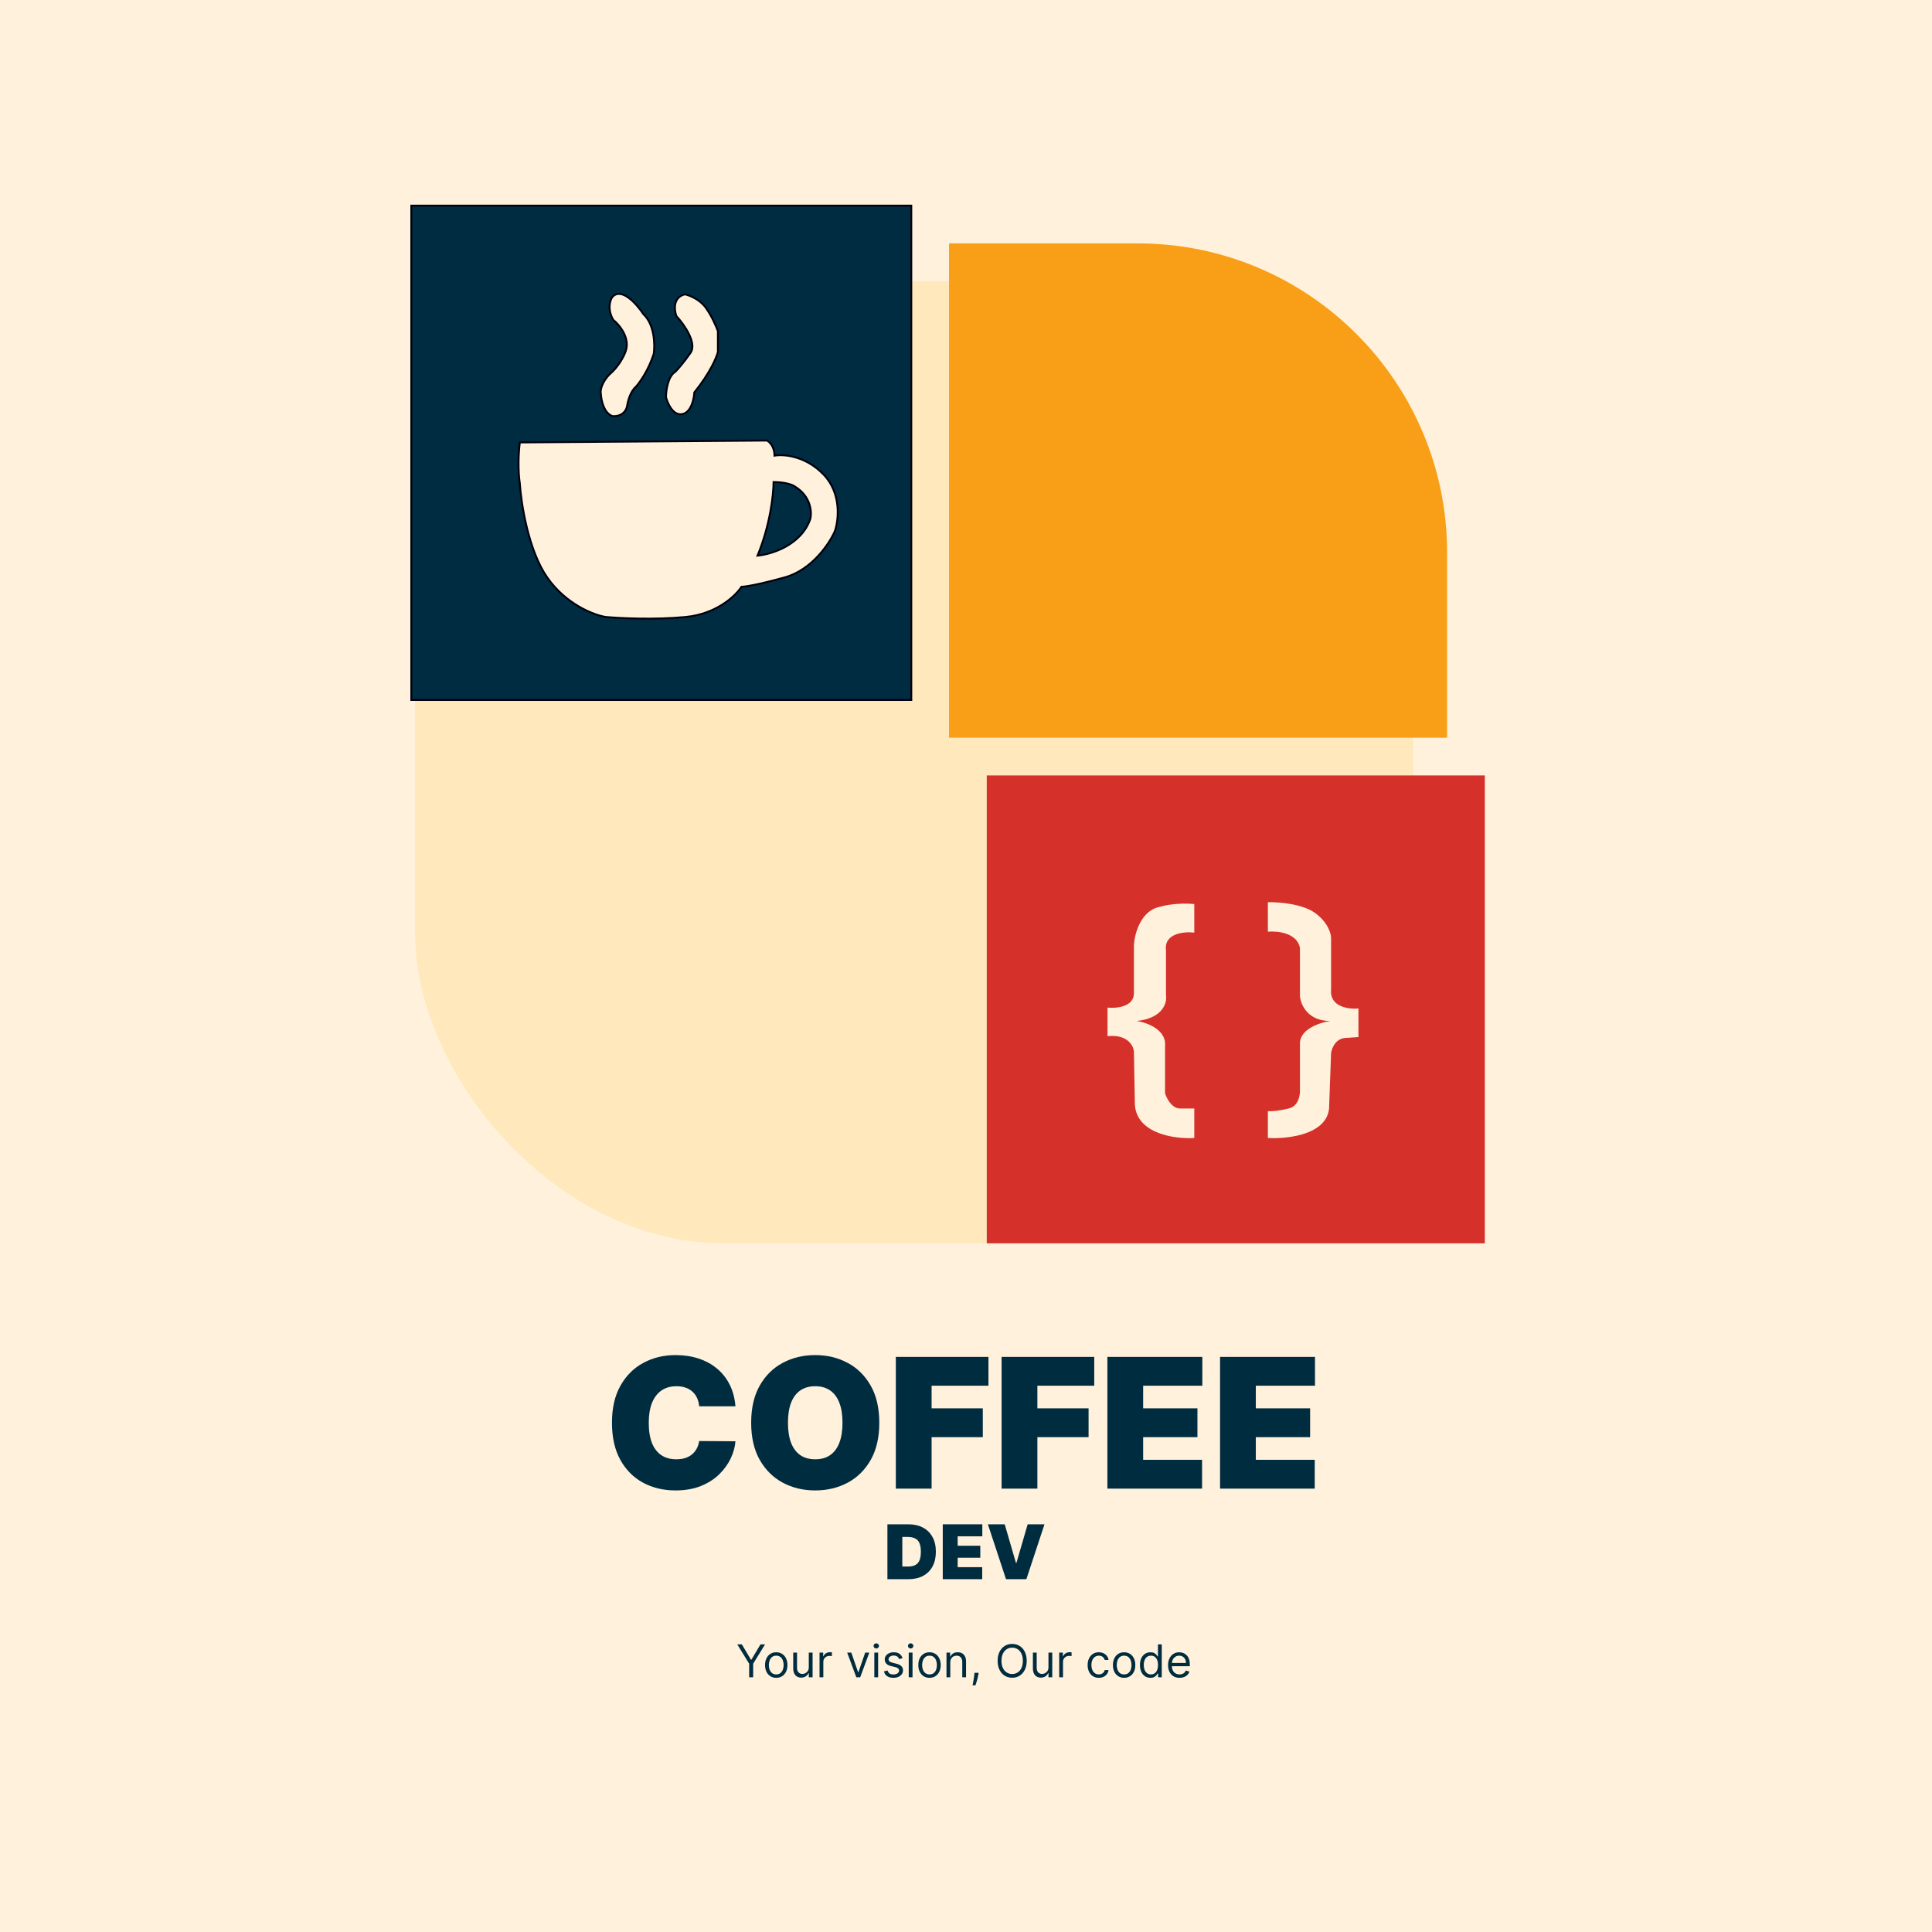 <svg width="1024" height="1024" viewBox="0 0 1024 1024" fill="none" xmlns="http://www.w3.org/2000/svg">
<rect width="1024" height="1024" fill="#FFF1DB"/>
<g filter="url(#filter0_d_23_46)">
<rect x="238" y="129" width="529" height="510" rx="164" fill="#FFE8BC"/>
</g>
<rect width="264" height="248" transform="translate(523 411)" fill="#FFF1DB"/>
<path fill-rule="evenodd" clip-rule="evenodd" d="M787 411H523V659H787V411ZM672 603.153V588.954C675.5 588.954 676.5 588.954 683 587.534C688.2 586.398 689.167 580.435 689 577.595V552.985C689 545.412 699.667 541.941 705 541.153C693 541.153 689.333 532.318 689 527.901V502.344C687.4 494.392 677 493.351 672 493.824V478.206C677.5 478.048 690.2 478.963 697 483.885C703.8 488.808 705.5 494.771 705.5 497.137V524.588C704.7 533.675 714.833 535 720 534.527V549.672L713 550.145C707.8 550.524 705.833 555.667 705.5 558.191L704.5 585.641C704.9 601.165 683 603.784 672 603.153ZM633 494.298V479.153C624.6 478.395 617.5 479.784 615 480.573C604.6 482.466 601.333 494.929 601 500.924V526.481C601 533.675 591.667 534.527 587 534.053V549.198C597.4 548.063 600.667 554.089 601 557.244L601.5 585.641C602.7 601.165 623 603.784 633 603.153V587.534H625.5C621.1 587.534 618.333 582.171 617.5 579.489V554.405C618.3 545.696 607.833 541.941 602.5 541.153C616.5 539.638 618.667 531.372 618 527.427V503.763C616.8 494.676 627.5 493.667 633 494.298Z" fill="#D5302A"/>
<path d="M625.205 889.273C623.943 889.273 622.855 888.994 621.94 888.438C621.031 887.875 620.33 887.091 619.835 886.085C619.347 885.074 619.102 883.898 619.102 882.557C619.102 881.216 619.347 880.034 619.835 879.011C620.33 877.983 621.017 877.182 621.898 876.608C622.784 876.028 623.818 875.739 625 875.739C625.682 875.739 626.355 875.852 627.02 876.08C627.685 876.307 628.29 876.676 628.835 877.188C629.381 877.693 629.815 878.364 630.139 879.199C630.463 880.034 630.625 881.063 630.625 882.284V883.136H620.534V881.398H628.58C628.58 880.659 628.432 880 628.136 879.42C627.847 878.841 627.432 878.384 626.892 878.048C626.358 877.713 625.727 877.545 625 877.545C624.199 877.545 623.506 877.744 622.92 878.142C622.341 878.534 621.895 879.045 621.582 879.676C621.27 880.307 621.114 880.983 621.114 881.705V882.864C621.114 883.852 621.284 884.69 621.625 885.378C621.972 886.06 622.452 886.58 623.065 886.938C623.679 887.29 624.392 887.466 625.205 887.466C625.733 887.466 626.21 887.392 626.636 887.244C627.068 887.091 627.44 886.864 627.753 886.563C628.065 886.256 628.307 885.875 628.477 885.42L630.42 885.966C630.216 886.625 629.872 887.205 629.389 887.705C628.906 888.199 628.31 888.585 627.599 888.864C626.889 889.136 626.091 889.273 625.205 889.273Z" fill="#002C40"/>
<path d="M609.753 889.273C608.662 889.273 607.699 888.997 606.864 888.446C606.028 887.889 605.375 887.105 604.903 886.094C604.432 885.077 604.196 883.875 604.196 882.489C604.196 881.114 604.432 879.92 604.903 878.909C605.375 877.898 606.031 877.116 606.872 876.565C607.713 876.014 608.685 875.739 609.787 875.739C610.639 875.739 611.313 875.881 611.807 876.165C612.307 876.443 612.688 876.761 612.949 877.119C613.216 877.472 613.423 877.761 613.571 877.989H613.741V871.545H615.753V889H613.81V886.989H613.571C613.423 887.227 613.213 887.528 612.94 887.892C612.668 888.25 612.278 888.571 611.773 888.855C611.267 889.134 610.594 889.273 609.753 889.273ZM610.026 887.466C610.832 887.466 611.514 887.256 612.071 886.835C612.628 886.409 613.051 885.821 613.341 885.071C613.631 884.315 613.776 883.443 613.776 882.455C613.776 881.477 613.634 880.622 613.349 879.889C613.065 879.151 612.645 878.577 612.088 878.168C611.531 877.753 610.844 877.545 610.026 877.545C609.173 877.545 608.463 877.764 607.895 878.202C607.332 878.634 606.909 879.222 606.625 879.966C606.347 880.705 606.207 881.534 606.207 882.455C606.207 883.386 606.349 884.233 606.634 884.994C606.923 885.75 607.349 886.352 607.912 886.801C608.48 887.244 609.185 887.466 610.026 887.466Z" fill="#002C40"/>
<path d="M595.808 889.273C594.626 889.273 593.589 888.991 592.697 888.429C591.81 887.866 591.117 887.08 590.617 886.068C590.123 885.057 589.876 883.875 589.876 882.523C589.876 881.159 590.123 879.969 590.617 878.952C591.117 877.935 591.81 877.145 592.697 876.582C593.589 876.02 594.626 875.739 595.808 875.739C596.989 875.739 598.023 876.02 598.91 876.582C599.802 877.145 600.495 877.935 600.989 878.952C601.489 879.969 601.739 881.159 601.739 882.523C601.739 883.875 601.489 885.057 600.989 886.068C600.495 887.08 599.802 887.866 598.91 888.429C598.023 888.991 596.989 889.273 595.808 889.273ZM595.808 887.466C596.705 887.466 597.444 887.236 598.023 886.776C598.603 886.315 599.032 885.71 599.31 884.96C599.589 884.21 599.728 883.398 599.728 882.523C599.728 881.648 599.589 880.832 599.31 880.077C599.032 879.321 598.603 878.71 598.023 878.244C597.444 877.778 596.705 877.545 595.808 877.545C594.91 877.545 594.171 877.778 593.592 878.244C593.012 878.71 592.583 879.321 592.305 880.077C592.026 880.832 591.887 881.648 591.887 882.523C591.887 883.398 592.026 884.21 592.305 884.96C592.583 885.71 593.012 886.315 593.592 886.776C594.171 887.236 594.91 887.466 595.808 887.466Z" fill="#002C40"/>
<path d="M582.401 889.273C581.174 889.273 580.117 888.983 579.231 888.403C578.344 887.824 577.663 887.026 577.185 886.009C576.708 884.991 576.469 883.83 576.469 882.523C576.469 881.193 576.714 880.02 577.202 879.003C577.697 877.98 578.384 877.182 579.265 876.608C580.151 876.028 581.185 875.739 582.367 875.739C583.288 875.739 584.117 875.909 584.856 876.25C585.594 876.591 586.2 877.068 586.671 877.682C587.143 878.295 587.435 879.011 587.549 879.83H585.538C585.384 879.233 585.043 878.705 584.515 878.244C583.992 877.778 583.288 877.545 582.401 877.545C581.617 877.545 580.93 877.75 580.339 878.159C579.754 878.563 579.296 879.134 578.967 879.872C578.643 880.605 578.481 881.466 578.481 882.455C578.481 883.466 578.64 884.347 578.958 885.097C579.282 885.847 579.737 886.429 580.322 886.844C580.913 887.259 581.606 887.466 582.401 887.466C582.924 887.466 583.398 887.375 583.825 887.193C584.251 887.011 584.612 886.75 584.907 886.409C585.202 886.068 585.413 885.659 585.538 885.182H587.549C587.435 885.955 587.154 886.651 586.705 887.27C586.262 887.884 585.674 888.372 584.941 888.736C584.214 889.094 583.367 889.273 582.401 889.273Z" fill="#002C40"/>
<path d="M561.403 889V875.909H563.347V877.886H563.483C563.722 877.239 564.153 876.713 564.778 876.31C565.403 875.906 566.108 875.705 566.892 875.705C567.04 875.705 567.224 875.707 567.446 875.713C567.668 875.719 567.835 875.727 567.949 875.739V877.784C567.881 877.767 567.724 877.741 567.48 877.707C567.242 877.668 566.989 877.648 566.722 877.648C566.085 877.648 565.517 877.781 565.017 878.048C564.523 878.31 564.131 878.673 563.841 879.139C563.557 879.599 563.415 880.125 563.415 880.716V889H561.403Z" fill="#002C40"/>
<path d="M555.708 883.648V875.909H557.719V889H555.708V886.784H555.572C555.265 887.449 554.788 888.014 554.14 888.48C553.492 888.94 552.674 889.17 551.685 889.17C550.867 889.17 550.14 888.992 549.504 888.634C548.867 888.27 548.367 887.724 548.004 886.997C547.64 886.264 547.458 885.341 547.458 884.227V875.909H549.469V884.091C549.469 885.045 549.737 885.807 550.271 886.375C550.81 886.943 551.498 887.227 552.333 887.227C552.833 887.227 553.342 887.099 553.859 886.844C554.381 886.588 554.819 886.196 555.171 885.668C555.529 885.139 555.708 884.466 555.708 883.648Z" fill="#002C40"/>
<path d="M544.177 880.273C544.177 882.114 543.845 883.705 543.18 885.045C542.515 886.386 541.603 887.42 540.444 888.148C539.285 888.875 537.961 889.239 536.472 889.239C534.984 889.239 533.66 888.875 532.501 888.148C531.342 887.42 530.43 886.386 529.765 885.045C529.1 883.705 528.768 882.114 528.768 880.273C528.768 878.432 529.1 876.841 529.765 875.5C530.43 874.159 531.342 873.125 532.501 872.398C533.66 871.67 534.984 871.307 536.472 871.307C537.961 871.307 539.285 871.67 540.444 872.398C541.603 873.125 542.515 874.159 543.18 875.5C543.845 876.841 544.177 878.432 544.177 880.273ZM542.131 880.273C542.131 878.761 541.879 877.486 541.373 876.446C540.873 875.406 540.194 874.619 539.336 874.085C538.484 873.551 537.529 873.284 536.472 873.284C535.416 873.284 534.458 873.551 533.6 874.085C532.748 874.619 532.069 875.406 531.563 876.446C531.063 877.486 530.813 878.761 530.813 880.273C530.813 881.784 531.063 883.06 531.563 884.099C532.069 885.139 532.748 885.926 533.6 886.46C534.458 886.994 535.416 887.261 536.472 887.261C537.529 887.261 538.484 886.994 539.336 886.46C540.194 885.926 540.873 885.139 541.373 884.099C541.879 883.06 542.131 881.784 542.131 880.273Z" fill="#002C40"/>
<path d="M518.7 886.614L518.564 887.534C518.467 888.182 518.32 888.875 518.121 889.614C517.928 890.352 517.726 891.048 517.516 891.702C517.305 892.355 517.132 892.875 516.996 893.261H515.462C515.536 892.898 515.632 892.418 515.751 891.821C515.871 891.224 515.99 890.557 516.109 889.818C516.234 889.085 516.337 888.335 516.416 887.568L516.518 886.614H518.7Z" fill="#002C40"/>
<path d="M503.673 881.125V889H501.661V875.909H503.604V877.955H503.775C504.082 877.29 504.548 876.756 505.173 876.352C505.798 875.943 506.604 875.739 507.593 875.739C508.479 875.739 509.255 875.92 509.92 876.284C510.585 876.642 511.102 877.188 511.471 877.92C511.84 878.648 512.025 879.568 512.025 880.682V889H510.014V880.818C510.014 879.79 509.746 878.989 509.212 878.415C508.678 877.835 507.945 877.545 507.014 877.545C506.371 877.545 505.798 877.685 505.292 877.963C504.792 878.241 504.397 878.648 504.107 879.182C503.818 879.716 503.673 880.364 503.673 881.125Z" fill="#002C40"/>
<path d="M492.659 889.273C491.477 889.273 490.44 888.991 489.548 888.429C488.662 887.866 487.969 887.08 487.469 886.068C486.974 885.057 486.727 883.875 486.727 882.523C486.727 881.159 486.974 879.969 487.469 878.952C487.969 877.935 488.662 877.145 489.548 876.582C490.44 876.02 491.477 875.739 492.659 875.739C493.841 875.739 494.875 876.02 495.761 876.582C496.653 877.145 497.347 877.935 497.841 878.952C498.341 879.969 498.591 881.159 498.591 882.523C498.591 883.875 498.341 885.057 497.841 886.068C497.347 887.08 496.653 887.866 495.761 888.429C494.875 888.991 493.841 889.273 492.659 889.273ZM492.659 887.466C493.557 887.466 494.295 887.236 494.875 886.776C495.455 886.315 495.884 885.71 496.162 884.96C496.44 884.21 496.58 883.398 496.58 882.523C496.58 881.648 496.44 880.832 496.162 880.077C495.884 879.321 495.455 878.71 494.875 878.244C494.295 877.778 493.557 877.545 492.659 877.545C491.761 877.545 491.023 877.778 490.443 878.244C489.864 878.71 489.435 879.321 489.156 880.077C488.878 880.832 488.739 881.648 488.739 882.523C488.739 883.398 488.878 884.21 489.156 884.96C489.435 885.71 489.864 886.315 490.443 886.776C491.023 887.236 491.761 887.466 492.659 887.466Z" fill="#002C40"/>
<path d="M481.646 889V875.909H483.657V889H481.646ZM482.668 873.727C482.276 873.727 481.938 873.594 481.654 873.327C481.376 873.06 481.237 872.739 481.237 872.364C481.237 871.989 481.376 871.668 481.654 871.401C481.938 871.134 482.276 871 482.668 871C483.06 871 483.396 871.134 483.674 871.401C483.958 871.668 484.1 871.989 484.1 872.364C484.1 872.739 483.958 873.06 483.674 873.327C483.396 873.594 483.06 873.727 482.668 873.727Z" fill="#002C40"/>
<path d="M478.379 878.841L476.572 879.352C476.459 879.051 476.291 878.759 476.07 878.474C475.854 878.185 475.558 877.946 475.183 877.759C474.808 877.571 474.328 877.477 473.743 877.477C472.942 877.477 472.274 877.662 471.74 878.031C471.212 878.395 470.947 878.858 470.947 879.42C470.947 879.92 471.129 880.315 471.493 880.605C471.857 880.895 472.425 881.136 473.197 881.33L475.141 881.807C476.311 882.091 477.183 882.526 477.757 883.111C478.331 883.69 478.618 884.438 478.618 885.352C478.618 886.102 478.402 886.773 477.97 887.364C477.544 887.955 476.947 888.42 476.18 888.761C475.413 889.102 474.521 889.273 473.504 889.273C472.169 889.273 471.064 888.983 470.189 888.403C469.314 887.824 468.76 886.977 468.527 885.864L470.436 885.386C470.618 886.091 470.962 886.619 471.467 886.972C471.979 887.324 472.646 887.5 473.47 887.5C474.408 887.5 475.152 887.301 475.703 886.903C476.26 886.5 476.538 886.017 476.538 885.455C476.538 885 476.379 884.619 476.061 884.313C475.743 884 475.254 883.767 474.595 883.614L472.413 883.102C471.214 882.818 470.334 882.378 469.771 881.781C469.214 881.179 468.936 880.426 468.936 879.523C468.936 878.784 469.143 878.131 469.558 877.563C469.979 876.994 470.55 876.548 471.271 876.224C471.999 875.901 472.822 875.739 473.743 875.739C475.038 875.739 476.055 876.023 476.794 876.591C477.538 877.159 478.067 877.909 478.379 878.841Z" fill="#002C40"/>
<path d="M463.411 889V875.909H465.423V889H463.411ZM464.434 873.727C464.042 873.727 463.704 873.594 463.42 873.327C463.141 873.06 463.002 872.739 463.002 872.364C463.002 871.989 463.141 871.668 463.42 871.401C463.704 871.134 464.042 871 464.434 871C464.826 871 465.161 871.134 465.44 871.401C465.724 871.668 465.866 871.989 465.866 872.364C465.866 872.739 465.724 873.06 465.44 873.327C465.161 873.594 464.826 873.727 464.434 873.727Z" fill="#002C40"/>
<path d="M460.756 875.909L455.915 889H453.87L449.029 875.909H451.211L454.825 886.341H454.961L458.575 875.909H460.756Z" fill="#002C40"/>
<path d="M434.372 889V875.909H436.315V877.886H436.452C436.69 877.239 437.122 876.713 437.747 876.31C438.372 875.906 439.077 875.705 439.861 875.705C440.009 875.705 440.193 875.707 440.415 875.713C440.636 875.719 440.804 875.727 440.918 875.739V877.784C440.849 877.767 440.693 877.741 440.449 877.707C440.21 877.668 439.957 877.648 439.69 877.648C439.054 877.648 438.486 877.781 437.986 878.048C437.492 878.31 437.099 878.673 436.81 879.139C436.526 879.599 436.384 880.125 436.384 880.716V889H434.372Z" fill="#002C40"/>
<path d="M428.677 883.648V875.909H430.688V889H428.677V886.784H428.541C428.234 887.449 427.756 888.014 427.109 888.48C426.461 888.94 425.643 889.17 424.654 889.17C423.836 889.17 423.109 888.992 422.472 888.634C421.836 888.27 421.336 887.724 420.972 886.997C420.609 886.264 420.427 885.341 420.427 884.227V875.909H422.438V884.091C422.438 885.045 422.705 885.807 423.239 886.375C423.779 886.943 424.467 887.227 425.302 887.227C425.802 887.227 426.31 887.099 426.827 886.844C427.35 886.588 427.788 886.196 428.14 885.668C428.498 885.139 428.677 884.466 428.677 883.648Z" fill="#002C40"/>
<path d="M411.425 889.273C410.243 889.273 409.206 888.991 408.314 888.429C407.428 887.866 406.734 887.08 406.234 886.068C405.74 885.057 405.493 883.875 405.493 882.523C405.493 881.159 405.74 879.969 406.234 878.952C406.734 877.935 407.428 877.145 408.314 876.582C409.206 876.02 410.243 875.739 411.425 875.739C412.607 875.739 413.641 876.02 414.527 876.582C415.419 877.145 416.112 877.935 416.607 878.952C417.107 879.969 417.357 881.159 417.357 882.523C417.357 883.875 417.107 885.057 416.607 886.068C416.112 887.08 415.419 887.866 414.527 888.429C413.641 888.991 412.607 889.273 411.425 889.273ZM411.425 887.466C412.322 887.466 413.061 887.236 413.641 886.776C414.22 886.315 414.649 885.71 414.928 884.96C415.206 884.21 415.345 883.398 415.345 882.523C415.345 881.648 415.206 880.832 414.928 880.077C414.649 879.321 414.22 878.71 413.641 878.244C413.061 877.778 412.322 877.545 411.425 877.545C410.527 877.545 409.788 877.778 409.209 878.244C408.629 878.71 408.2 879.321 407.922 880.077C407.643 880.832 407.504 881.648 407.504 882.523C407.504 883.398 407.643 884.21 407.922 884.96C408.2 885.71 408.629 886.315 409.209 886.776C409.788 887.236 410.527 887.466 411.425 887.466Z" fill="#002C40"/>
<path d="M390.77 871.545H393.19L398.031 879.693H398.236L403.077 871.545H405.497L399.19 881.807V889H397.077V881.807L390.77 871.545Z" fill="#002C40"/>
<path d="M532.521 807.909L538.487 828.42H538.714L544.68 807.909H553.601L543.998 837H533.203L523.601 807.909H532.521Z" fill="#002C40"/>
<path d="M499.684 837V807.909H520.65V814.273H507.581V819.273H519.57V825.636H507.581V830.636H520.593V837H499.684Z" fill="#002C40"/>
<path d="M481.541 837H470.348V807.909H481.427C484.42 807.909 487.005 808.492 489.183 809.656C491.37 810.812 493.056 812.478 494.24 814.656C495.433 816.825 496.029 819.424 496.029 822.455C496.029 825.485 495.438 828.089 494.254 830.267C493.07 832.436 491.394 834.102 489.225 835.267C487.057 836.422 484.495 837 481.541 837ZM478.245 830.295H481.257C482.696 830.295 483.922 830.063 484.936 829.599C485.958 829.135 486.735 828.335 487.265 827.199C487.805 826.063 488.075 824.481 488.075 822.455C488.075 820.428 487.8 818.847 487.251 817.71C486.711 816.574 485.916 815.774 484.865 815.31C483.823 814.846 482.545 814.614 481.029 814.614H478.245V830.295Z" fill="#002C40"/>
<path d="M646.656 789V719.182H696.974V734.455H665.611V746.455H694.384V761.727H665.611V773.727H696.838V789H646.656Z" fill="#002C40"/>
<path d="M586.938 789V719.182H637.256V734.455H605.892V746.455H634.665V761.727H605.892V773.727H637.119V789H586.938Z" fill="#002C40"/>
<path d="M530.875 789V719.182H579.966V734.455H549.83V746.455H576.966V761.727H549.83V789H530.875Z" fill="#002C40"/>
<path d="M474.812 789V719.182H523.903V734.455H493.767V746.455H520.903V761.727H493.767V789H474.812Z" fill="#002C40"/>
<path d="M466.043 754.091C466.043 761.864 464.531 768.42 461.509 773.761C458.486 779.08 454.406 783.114 449.27 785.864C444.134 788.591 438.406 789.955 432.088 789.955C425.724 789.955 419.974 788.58 414.838 785.83C409.724 783.057 405.656 779.011 402.634 773.693C399.634 768.352 398.134 761.818 398.134 754.091C398.134 746.318 399.634 739.773 402.634 734.455C405.656 729.114 409.724 725.08 414.838 722.352C419.974 719.602 425.724 718.227 432.088 718.227C438.406 718.227 444.134 719.602 449.27 722.352C454.406 725.08 458.486 729.114 461.509 734.455C464.531 739.773 466.043 746.318 466.043 754.091ZM446.543 754.091C446.543 749.909 445.986 746.386 444.872 743.523C443.781 740.636 442.156 738.455 439.997 736.977C437.861 735.477 435.224 734.727 432.088 734.727C428.952 734.727 426.304 735.477 424.145 736.977C422.009 738.455 420.384 740.636 419.27 743.523C418.179 746.386 417.634 749.909 417.634 754.091C417.634 758.273 418.179 761.807 419.27 764.693C420.384 767.557 422.009 769.739 424.145 771.239C426.304 772.716 428.952 773.455 432.088 773.455C435.224 773.455 437.861 772.716 439.997 771.239C442.156 769.739 443.781 767.557 444.872 764.693C445.986 761.807 446.543 758.273 446.543 754.091Z" fill="#002C40"/>
<path d="M389.807 745.364H370.58C370.443 743.773 370.08 742.33 369.489 741.034C368.92 739.739 368.125 738.625 367.102 737.693C366.102 736.739 364.886 736.011 363.455 735.511C362.023 734.989 360.398 734.727 358.58 734.727C355.398 734.727 352.705 735.5 350.5 737.045C348.318 738.591 346.659 740.807 345.523 743.693C344.409 746.58 343.852 750.045 343.852 754.091C343.852 758.364 344.42 761.943 345.557 764.83C346.716 767.693 348.386 769.852 350.568 771.307C352.75 772.739 355.375 773.455 358.443 773.455C360.193 773.455 361.761 773.239 363.148 772.807C364.534 772.352 365.739 771.705 366.761 770.864C367.784 770.023 368.614 769.011 369.25 767.83C369.909 766.625 370.352 765.273 370.58 763.773L389.807 763.909C389.58 766.864 388.75 769.875 387.318 772.943C385.886 775.989 383.852 778.807 381.216 781.398C378.602 783.966 375.364 786.034 371.5 787.602C367.636 789.17 363.148 789.955 358.034 789.955C351.625 789.955 345.875 788.58 340.784 785.83C335.716 783.08 331.705 779.034 328.75 773.693C325.818 768.352 324.352 761.818 324.352 754.091C324.352 746.318 325.852 739.773 328.852 734.455C331.852 729.114 335.898 725.08 340.989 722.352C346.08 719.602 351.761 718.227 358.034 718.227C362.443 718.227 366.5 718.83 370.205 720.034C373.909 721.239 377.159 723 379.955 725.318C382.75 727.614 385 730.443 386.705 733.807C388.409 737.17 389.443 741.023 389.807 745.364Z" fill="#002C40"/>
<rect width="265" height="262" transform="translate(218 109)" fill="#FFF1DB"/>
<path fill-rule="evenodd" clip-rule="evenodd" d="M218 109H483V371H218V109ZM332.5 214.5C331.7 220.1 326.833 220.833 324.5 220.5C320.1 218.9 318.667 212.167 318.5 209C317.7 205 321.167 200.333 323 198.5C327.8 194.5 330.667 188.833 331.5 186.5C334.3 179.3 328.333 172.167 325 169.5C321.8 163.9 323.333 159.167 324.5 157.5C329.3 151.9 337.5 161.167 341 166.5C347 172.1 347.167 182.833 346.5 187.5C343.7 196.3 339 202.833 337 205C334.2 207.4 332.833 212.333 332.5 214.5ZM363 156C365.333 156.5 370.8 158.6 374 163C377.2 167.4 379.667 173.167 380.5 175.5V186.5C379.833 189.333 376.4 197.6 368 208C367.833 211.5 366.3 218.7 361.5 219.5C356.7 220.3 353.833 213.833 353 210.5C353 207 354 199.4 358 197C359.167 195.833 362.4 192.2 366 187C369.6 181.8 362.5 171.833 358.5 167.5C357.333 164.333 356.6 157.6 363 156ZM363.5 327C379.9 325.4 390 315.667 393 311C394.667 311 401.6 310 416 306C430.4 302 439.667 288 442.5 281.5C444.5 275.667 446.1 261.5 436.5 251.5C426.9 241.5 415.167 240.667 410.5 241.5C410.5 236.7 407.833 234.167 406.5 233.5L275.5 234.5C274.3 244.5 275 253 275.5 256C276.167 266.667 280 291.6 290 306C300 320.4 314.833 326 321 327C328.333 327.667 347.1 328.6 363.5 327ZM410 255.5C410 261.667 408.3 278.1 401.5 294.5C408.833 293.833 424.7 289 429.5 275C430.333 271.5 429.9 263.2 421.5 258C420.5 257.167 416.8 255.5 410 255.5Z" fill="#002C41"/>
<path d="M483 109H483.5V108.5H483V109ZM218 109V108.5H217.5V109H218ZM483 371V371.5H483.5V371H483ZM218 371H217.5V371.5H218V371ZM324.5 220.5L324.329 220.97L324.378 220.988L324.429 220.995L324.5 220.5ZM332.5 214.5L332.006 214.424L332.005 214.429L332.5 214.5ZM318.5 209L318.999 208.974L318.997 208.938L318.99 208.902L318.5 209ZM323 198.5L322.68 198.116L322.662 198.13L322.646 198.146L323 198.5ZM331.5 186.5L331.034 186.319L331.029 186.332L331.5 186.5ZM325 169.5L324.566 169.748L324.613 169.831L324.688 169.89L325 169.5ZM324.5 157.5L324.12 157.175L324.104 157.193L324.09 157.213L324.5 157.5ZM341 166.5L340.582 166.774L340.615 166.825L340.659 166.866L341 166.5ZM346.5 187.5L346.976 187.652L346.989 187.612L346.995 187.571L346.5 187.5ZM337 205L337.325 205.38L337.348 205.361L337.367 205.339L337 205ZM363 156L363.105 155.511L362.991 155.487L362.879 155.515L363 156ZM380.5 175.5H381V175.413L380.971 175.332L380.5 175.5ZM380.5 186.5L380.987 186.615L381 186.558V186.5H380.5ZM368 208L367.611 207.686L367.508 207.813L367.501 207.976L368 208ZM353 210.5H352.5V210.562L352.515 210.621L353 210.5ZM358 197L358.257 197.429L358.31 197.397L358.354 197.354L358 197ZM358.5 167.5L358.031 167.673L358.065 167.766L358.133 167.839L358.5 167.5ZM393 311V310.5H392.727L392.579 310.73L393 311ZM442.5 281.5L442.958 281.7L442.966 281.681L442.973 281.662L442.5 281.5ZM410.5 241.5H410V242.097L410.588 241.992L410.5 241.5ZM406.5 233.5L406.724 233.053L406.616 232.999L406.496 233L406.5 233.5ZM275.5 234.5L275.496 234L275.056 234.003L275.004 234.44L275.5 234.5ZM275.5 256L275.999 255.969L275.997 255.943L275.993 255.918L275.5 256ZM321 327L320.92 327.494L320.937 327.496L320.955 327.498L321 327ZM401.5 294.5L401.038 294.308L400.721 295.073L401.545 294.998L401.5 294.5ZM410 255.5V255H409.5V255.5H410ZM429.5 275L429.973 275.162L429.981 275.139L429.986 275.116L429.5 275ZM421.5 258L421.18 258.384L421.207 258.407L421.237 258.425L421.5 258ZM483 108.5H218V109.5H483V108.5ZM483.5 371V109H482.5V371H483.5ZM218 371.5H483V370.5H218V371.5ZM217.5 109V371H218.5V109H217.5ZM324.429 220.995C325.675 221.173 327.586 221.069 329.307 220.168C331.056 219.253 332.572 217.532 332.995 214.571L332.005 214.429C331.628 217.068 330.311 218.514 328.843 219.282C327.348 220.065 325.658 220.16 324.571 220.005L324.429 220.995ZM318.001 209.026C318.086 210.653 318.495 213.185 319.449 215.526C320.398 217.854 321.931 220.098 324.329 220.97L324.671 220.03C322.669 219.302 321.285 217.38 320.375 215.149C319.472 212.931 319.08 210.513 318.999 208.974L318.001 209.026ZM322.646 198.146C321.699 199.093 320.342 200.758 319.32 202.705C318.303 204.641 317.577 206.933 318.01 209.098L318.99 208.902C318.623 207.067 319.23 205.026 320.205 203.17C321.174 201.325 322.467 199.74 323.354 198.854L322.646 198.146ZM331.029 186.332C330.216 188.607 327.393 194.189 322.68 198.116L323.32 198.884C328.207 194.811 331.117 189.059 331.971 186.668L331.029 186.332ZM324.688 169.89C326.31 171.188 328.585 173.586 330.106 176.529C331.625 179.47 332.364 182.898 331.034 186.319L331.966 186.681C333.436 182.902 332.592 179.164 330.994 176.071C329.398 172.981 327.023 170.478 325.312 169.11L324.688 169.89ZM324.09 157.213C322.82 159.028 321.264 163.969 324.566 169.748L325.434 169.252C322.336 163.831 323.847 159.305 324.91 157.787L324.09 157.213ZM341.418 166.226C339.652 163.535 336.689 159.831 333.535 157.498C331.96 156.333 330.291 155.475 328.666 155.297C327.004 155.114 325.428 155.649 324.12 157.175L324.88 157.825C325.972 156.551 327.221 156.144 328.556 156.291C329.928 156.441 331.427 157.183 332.94 158.302C335.961 160.536 338.848 164.132 340.582 166.774L341.418 166.226ZM346.995 187.571C347.335 185.191 347.461 181.287 346.742 177.262C346.025 173.244 344.453 169.039 341.341 166.134L340.659 166.866C343.547 169.561 345.059 173.523 345.758 177.438C346.456 181.347 346.332 185.143 346.005 187.429L346.995 187.571ZM337.367 205.339C339.414 203.122 344.153 196.526 346.976 187.652L346.024 187.348C343.247 196.074 338.586 202.544 336.633 204.661L337.367 205.339ZM332.994 214.576C333.155 213.529 333.571 211.791 334.288 210.026C335.009 208.252 336.013 206.504 337.325 205.38L336.675 204.62C335.187 205.896 334.108 207.814 333.362 209.649C332.613 211.492 332.178 213.305 332.006 214.424L332.994 214.576ZM374.404 162.706C371.105 158.169 365.504 156.025 363.105 155.511L362.895 156.489C365.163 156.975 370.495 159.031 373.596 163.294L374.404 162.706ZM380.971 175.332C380.129 172.974 377.643 167.159 374.404 162.706L373.596 163.294C376.757 167.641 379.204 173.359 380.029 175.668L380.971 175.332ZM381 186.5V175.5H380V186.5H381ZM368.389 208.314C376.819 197.877 380.298 189.543 380.987 186.615L380.013 186.385C379.369 189.124 375.981 197.323 367.611 207.686L368.389 208.314ZM361.582 219.993C364.237 219.551 365.92 217.35 366.947 214.96C367.981 212.553 368.414 209.816 368.499 208.024L367.501 207.976C367.419 209.684 367.003 212.297 366.028 214.565C365.047 216.85 363.563 218.649 361.418 219.007L361.582 219.993ZM352.515 210.621C352.942 212.33 353.889 214.845 355.36 216.846C356.824 218.839 358.905 220.439 361.582 219.993L361.418 219.007C359.295 219.361 357.542 218.128 356.165 216.254C354.794 214.388 353.891 212.004 353.485 210.379L352.515 210.621ZM357.743 196.571C355.572 197.873 354.277 200.534 353.519 203.201C352.754 205.891 352.5 208.713 352.5 210.5H353.5C353.5 208.787 353.746 206.059 354.481 203.474C355.223 200.866 356.428 198.527 358.257 197.429L357.743 196.571ZM365.589 186.715C362.003 191.894 358.789 195.504 357.646 196.646L358.354 197.354C359.544 196.163 362.796 192.506 366.411 187.285L365.589 186.715ZM358.133 167.839C360.111 169.983 362.854 173.519 364.652 177.147C365.551 178.961 366.201 180.774 366.413 182.432C366.625 184.087 366.397 185.548 365.589 186.715L366.411 187.285C367.403 185.852 367.637 184.117 367.405 182.305C367.174 180.496 366.474 178.572 365.548 176.703C363.696 172.965 360.889 169.351 358.867 167.161L358.133 167.839ZM362.879 155.515C361.192 155.937 359.947 156.705 359.061 157.693C358.177 158.677 357.672 159.854 357.423 161.061C356.927 163.46 357.427 166.034 358.031 167.673L358.969 167.327C358.406 165.8 357.956 163.423 358.402 161.264C358.624 160.191 359.063 159.187 359.805 158.361C360.544 157.537 361.608 156.863 363.121 156.485L362.879 155.515ZM392.579 310.73C389.651 315.285 379.679 324.919 363.451 326.502L363.549 327.498C380.121 325.881 390.349 316.048 393.421 311.27L392.579 310.73ZM415.866 305.518C408.675 307.516 403.354 308.763 399.627 309.51C395.885 310.26 393.779 310.5 393 310.5V311.5C393.888 311.5 396.082 311.24 399.823 310.49C403.579 309.737 408.925 308.484 416.134 306.482L415.866 305.518ZM442.042 281.3C440.647 284.5 437.653 289.577 433.221 294.347C428.79 299.117 422.949 303.551 415.866 305.518L416.134 306.482C423.451 304.449 429.443 299.883 433.954 295.028C438.464 290.173 441.52 285 442.958 281.7L442.042 281.3ZM436.139 251.846C440.843 256.746 442.811 262.673 443.352 268.112C443.895 273.557 443.005 278.485 442.027 281.338L442.973 281.662C443.995 278.681 444.905 273.609 444.348 268.013C443.789 262.41 441.757 256.254 436.861 251.154L436.139 251.846ZM410.588 241.992C415.117 241.183 426.673 241.985 436.139 251.846L436.861 251.154C427.127 241.015 415.216 240.15 410.412 241.008L410.588 241.992ZM406.276 233.947C407.448 234.533 410 236.898 410 241.5H411C411 236.502 408.219 233.8 406.724 233.053L406.276 233.947ZM275.504 235L406.504 234L406.496 233L275.496 234L275.504 235ZM275.993 255.918C275.501 252.964 274.802 244.512 275.996 234.56L275.004 234.44C273.798 244.488 274.499 253.036 275.007 256.082L275.993 255.918ZM290.411 305.715C285.462 298.589 282.022 288.825 279.736 279.481C277.451 270.145 276.331 261.274 275.999 255.969L275.001 256.031C275.336 261.393 276.465 270.322 278.764 279.719C281.061 289.108 284.538 299.011 289.589 306.285L290.411 305.715ZM321.08 326.506C315.02 325.524 300.319 319.983 290.411 305.715L289.589 306.285C299.681 320.817 314.647 326.476 320.92 327.494L321.08 326.506ZM363.451 326.502C347.094 328.098 328.361 327.167 321.045 326.502L320.955 327.498C328.306 328.166 347.106 329.102 363.549 327.498L363.451 326.502ZM401.962 294.692C408.791 278.222 410.5 261.722 410.5 255.5H409.5C409.5 261.611 407.809 277.978 401.038 294.308L401.962 294.692ZM429.027 274.838C426.679 281.686 421.619 286.311 416.207 289.313C410.792 292.317 405.06 293.674 401.455 294.002L401.545 294.998C405.273 294.659 411.142 293.266 416.693 290.187C422.247 287.106 427.521 282.314 429.973 275.162L429.027 274.838ZM421.237 258.425C429.407 263.483 429.811 271.535 429.014 274.884L429.986 275.116C430.856 271.465 430.393 262.917 421.763 257.575L421.237 258.425ZM410 256C413.36 256 415.94 256.412 417.793 256.92C419.66 257.432 420.758 258.032 421.18 258.384L421.82 257.616C421.242 257.134 419.99 256.485 418.057 255.955C416.11 255.422 413.44 255 410 255V256Z" fill="#00000E"/>
<path fill-rule="evenodd" clip-rule="evenodd" d="M503 391H767V293C767 202.425 693.575 129 603 129H503V391Z" fill="#F89F17"/>
<defs>
<filter id="filter0_d_23_46" x="190" y="119" width="589" height="570" filterUnits="userSpaceOnUse" color-interpolation-filters="sRGB">
<feFlood flood-opacity="0" result="BackgroundImageFix"/>
<feColorMatrix in="SourceAlpha" type="matrix" values="0 0 0 0 0 0 0 0 0 0 0 0 0 0 0 0 0 0 127 0" result="hardAlpha"/>
<feOffset dx="-18" dy="20"/>
<feGaussianBlur stdDeviation="15"/>
<feComposite in2="hardAlpha" operator="out"/>
<feColorMatrix type="matrix" values="0 0 0 0 0 0 0 0 0 0 0 0 0 0 0 0 0 0 0.08 0"/>
<feBlend mode="normal" in2="BackgroundImageFix" result="effect1_dropShadow_23_46"/>
<feBlend mode="normal" in="SourceGraphic" in2="effect1_dropShadow_23_46" result="shape"/>
</filter>
</defs>
</svg>
